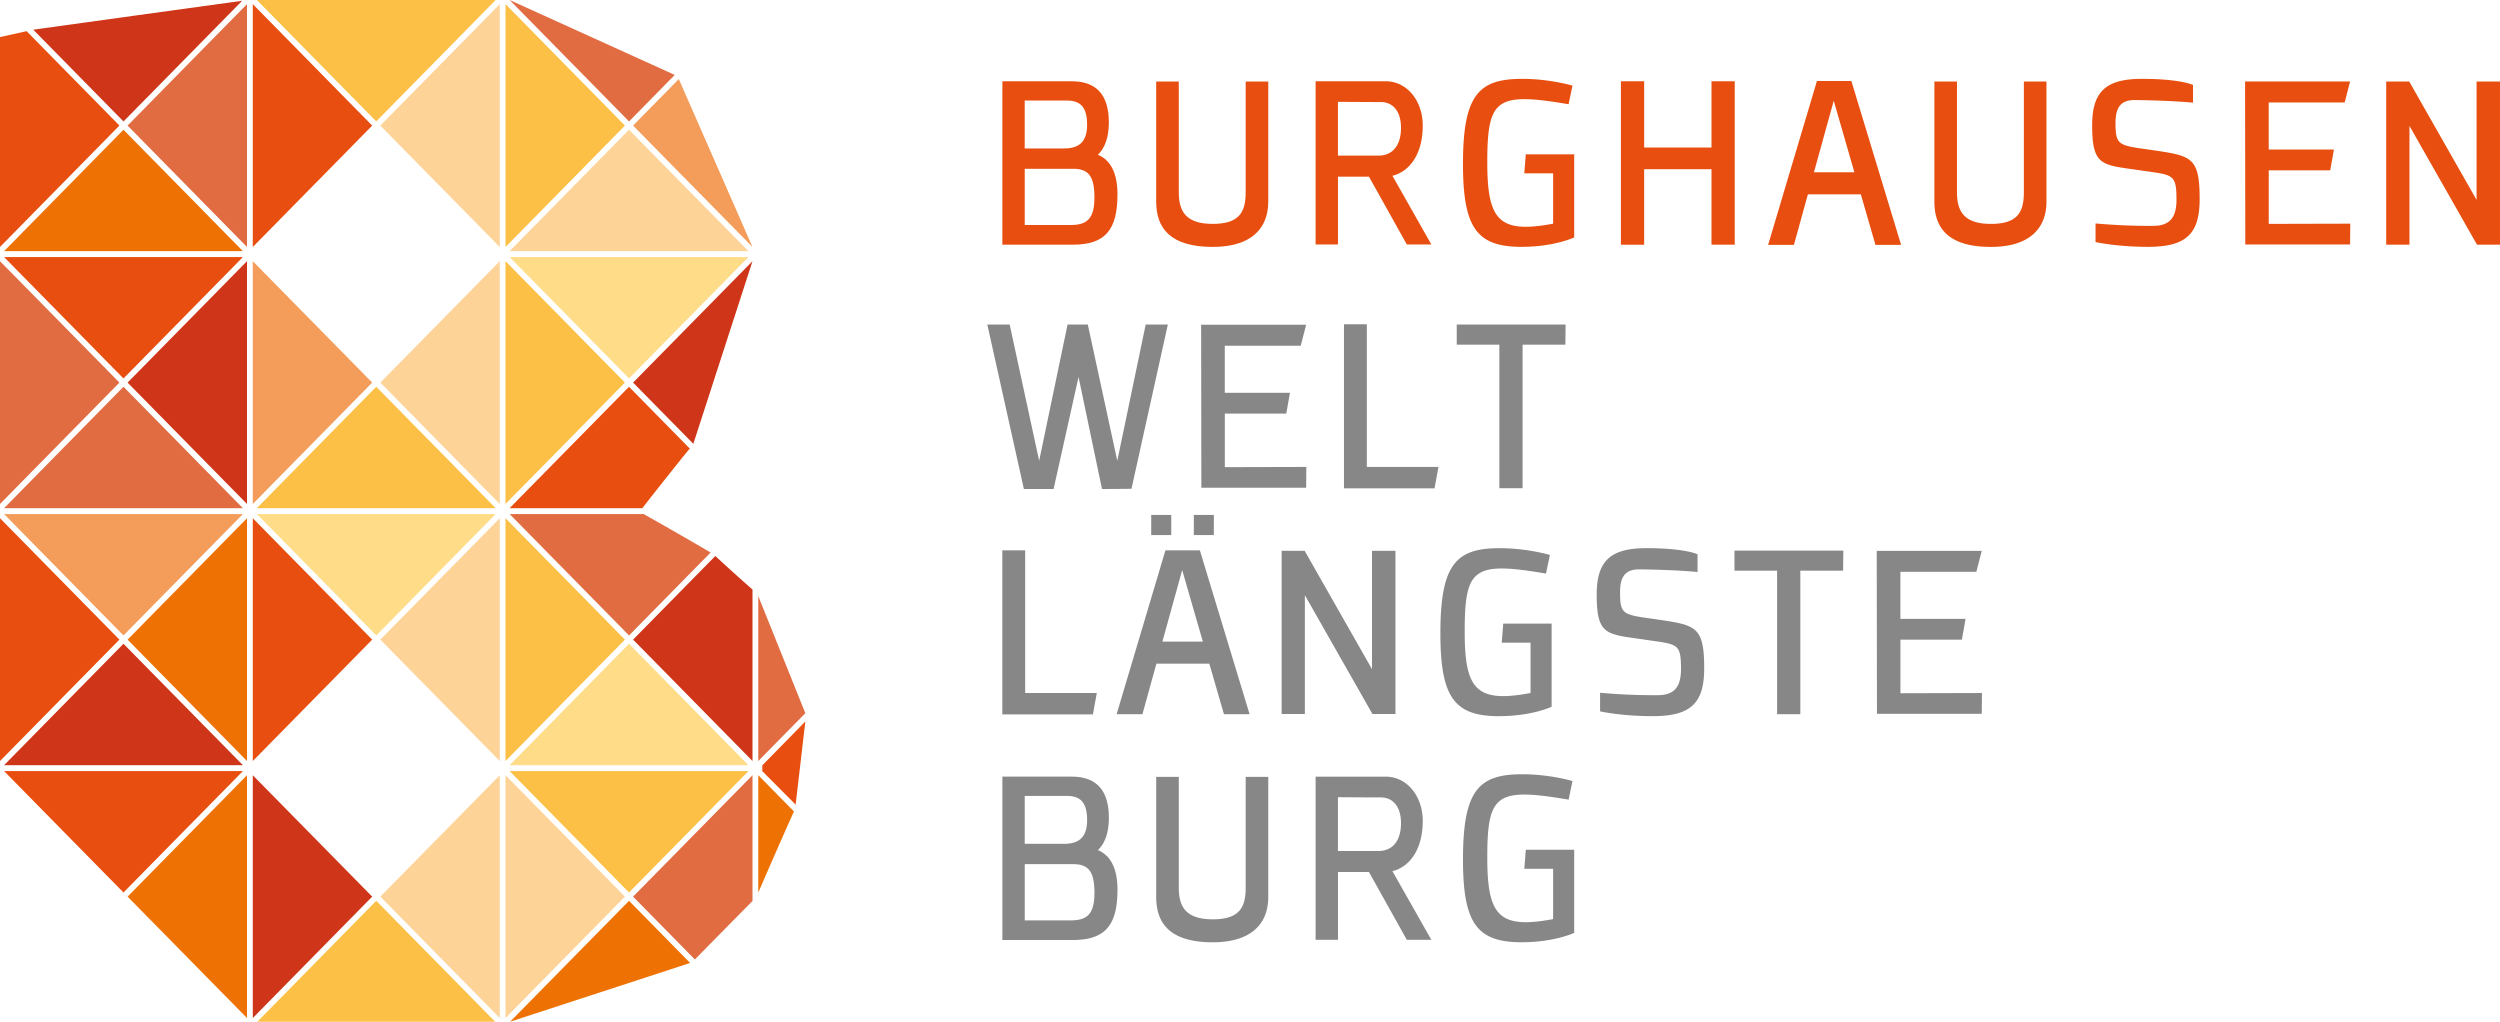 <svg xmlns="http://www.w3.org/2000/svg" width="115" height="47" fill="none"><style><![CDATA[.B{fill:#e84e0f}.C{fill:#e26c42}.D{fill:#fdd398}.E{fill:#ee7203}.F{fill:#cf3619}.G{fill:#fcc046}.H{fill:#f49d5a}.I{fill:#ffdc88}]]></style><g clip-path="url(#A)"><g class="B"><path d="M49.295 3.738c1.128 0 1.712.614 1.712 1.891 0 .734-.207 1.207-.504 1.49.584.242.901.845.901 1.821 0 1.66-.584 2.315-2.059 2.315h-3.236V3.738h3.187zm-.337 3.09c.713 0 1.049-.343 1.049-1.087 0-.815-.307-1.116-.931-1.116h-1.939v2.204h1.821zm.297 3.522c.762 0 1.089-.302 1.089-1.267s-.266-1.319-.97-1.319h-2.236v2.586h2.118-.002z"/><use href="#B"/><path d="M64.051 8.085l1.791 3.16h-1.128l-1.742-3.119h-1.425v3.119h-1.029V3.738h3.216c1.019 0 1.712.936 1.712 2.032 0 1.358-.634 2.133-1.396 2.315h.002zm-2.504-.926h1.85c.713 0 1.049-.533 1.049-1.278s-.356-1.187-.931-1.187c-.772 0-1.97-.01-1.97-.01V7.16l.002-.002zm8.462 4.197c-2.059 0-2.712-.845-2.712-3.814 0-3.179.722-3.915 2.722-3.915 1.277 0 2.315.312 2.315.312l-.179.856c-3.336-.564-3.74-.262-3.74 2.677 0 2.646.524 3.291 3.029 2.817V7.974h-1.326l.069-.876h2.226v3.824s-.911.432-2.405.432v.002zm5.622-7.618v3.049h3.098V3.738h1.069v7.518h-1.069V7.784h-3.098v3.473h-1.069V3.738h1.069zm10.64 7.527l-.673-2.325h-2.435l-.643 2.325h-1.187l2.246-7.538h1.584l2.287 7.538h-1.177-.002zm-2.83-3.34h1.86l-.949-3.291-.911 3.291zm5.541 1.349V3.749h1.039V8.84c0 .885.327 1.459 1.563 1.459s1.514-.554 1.514-1.459V3.749h1.039v5.525c0 1.267-.821 2.084-2.553 2.084-1.95 0-2.602-.856-2.602-2.084zm9.53-5.647c1.801 0 2.366.281 2.366.281v.815s-.99-.101-2.653-.12c-.624-.01-.911.281-.911 1.046 0 1.046.138 1.036 1.573 1.238 1.891.281 2.297.281 2.297 2.264 0 1.6-.604 2.204-2.374 2.204-1.445 0-2.415-.221-2.415-.221v-.856a27 27 0 0 0 2.653.111c.772 0 1.07-.393 1.07-1.207 0-1.259-.188-1.116-1.812-1.368-1.642-.232-2.067-.201-2.067-2.063 0-1.55.653-2.123 2.277-2.123h-.003zm5.85 4.206v2.466l3.751-.01-.01.957h-4.82l-.01-7.497h4.83l-.248.965h-3.494v2.164h2.998l-.169.957h-2.829l.001-.002zm6.473-2.042v5.465h-1.07V3.749h1.059l3.098 5.445V3.749h1.08v7.507h-1.059l-3.108-5.465z"/></g><g fill="#878787"><path d="M46.445 14.928l1.356 6.269 1.307-6.269h.931l1.356 6.269 1.307-6.269h1.019l-1.673 7.557-1.356.01-1.079-5.153-1.148 5.153h-1.366l-1.683-7.568h1.029.002zm9.897 4.095v2.466l3.75-.01-.01.957h-4.82l-.01-7.497h4.83l-.248.965H56.34v2.164h2.998l-.169.957h-2.83l.002-.002z"/><use href="#C"/><path d="M72.009 15.854h-1.97v6.602H68.97v-6.602h-1.96v-.926h5.007l-.01.926h.002zm-24.851 9.462v6.561h3.295l-.179.986h-4.167v-7.547h1.049.002zm9.144 7.538l-.673-2.325h-2.435l-.643 2.325h-1.187l2.246-7.538h1.584l2.287 7.538h-1.177-.002zm-2.425-9.167v.926h-.921v-.926h.921zm-.406 5.827h1.86l-.95-3.291-.911 3.291zm2.366-5.827v.926h-.921v-.926h.921zm4.187 3.692v5.465h-1.069v-7.507h1.059l3.098 5.445v-5.445h1.079v7.507h-1.059l-3.108-5.465zm8.946 5.566c-2.059 0-2.712-.845-2.712-3.814 0-3.179.722-3.915 2.722-3.915 1.277 0 2.315.312 2.315.312l-.179.856c-3.336-.564-3.74-.262-3.74 2.677 0 2.646.525 3.291 3.029 2.817v-2.315H69.08l.069-.876h2.226v3.824s-.911.432-2.405.432v.002zm6.751-7.73c1.801 0 2.366.281 2.366.281v.815s-.99-.101-2.653-.12c-.624-.01-.911.281-.911 1.046 0 1.046.138 1.036 1.573 1.238 1.89.281 2.297.281 2.297 2.264 0 1.6-.604 2.204-2.374 2.204-1.445 0-2.415-.221-2.415-.221v-.856a26.87 26.87 0 0 0 2.653.112c.772 0 1.069-.393 1.069-1.207 0-1.259-.187-1.116-1.811-1.369-1.643-.232-2.067-.201-2.067-2.063 0-1.55.653-2.123 2.277-2.123h-.003zm9.064 1.037h-1.97v6.602h-1.069v-6.602h-1.96v-.926h5.007l-.01.926h.002zm2.634 3.171v2.466l3.751-.01-.01.957h-4.82l-.01-7.497h4.83l-.248.965h-3.494v2.164h2.998l-.169.957h-2.83l.002-.002zm-38.124 6.302c1.128 0 1.712.614 1.712 1.892 0 .734-.207 1.207-.504 1.488.584.242.901.845.901 1.821 0 1.66-.584 2.315-2.059 2.315h-3.236v-7.518h3.187v.002zm-.337 3.09c.713 0 1.049-.343 1.049-1.087 0-.814-.307-1.116-.931-1.116h-1.939v2.203h1.821zm.297 3.522c.762 0 1.089-.302 1.089-1.267s-.266-1.319-.97-1.319h-2.236v2.586h2.118-.002zm3.93-1.076v-5.525h1.039v5.093c0 .885.327 1.459 1.563 1.459s1.514-.554 1.514-1.459v-5.093h1.039v5.525c0 1.267-.821 2.084-2.553 2.084-1.95 0-2.602-.856-2.602-2.084zm10.866-1.189l1.791 3.16h-1.128l-1.742-3.119h-1.425v3.119h-1.029v-7.507h3.216c1.019 0 1.712.936 1.712 2.032 0 1.358-.634 2.133-1.396 2.315h.002zm-2.504-.926h1.85c.713 0 1.049-.533 1.049-1.278s-.356-1.187-.931-1.187c-.772 0-1.97-.01-1.97-.01v2.476l.002-.002zm8.462 4.198c-2.059 0-2.712-.845-2.712-3.814 0-3.179.722-3.915 2.722-3.915 1.277 0 2.315.312 2.315.312l-.179.856c-3.336-.564-3.74-.262-3.74 2.677 0 2.646.524 3.291 3.029 2.818v-2.315h-1.326l.069-.876h2.226v3.824s-.911.432-2.405.432v.002z"/></g><path d="M1.223 1.434L0 1.706v9.654l5.493-5.585-4.27-4.342z" class="B"/><path d="M5.493 17.599L0 12.014v11.17l5.493-5.585z" class="C"/><path d="M5.493 29.423L0 23.838v11.17l5.493-5.585z" class="B"/><path d="M5.869 41.245l5.493 5.585V35.66l-5.493 5.585z" class="E"/><path d="M17.12 5.777L11.628.19v11.172l5.493-5.585z" class="B"/><use href="#D" class="H"/><path d="M17.12 29.423l-5.492-5.585v11.17l5.493-5.585z" class="B"/><path d="M17.12 41.245l-5.492-5.585v11.17l5.493-5.585z" class="F"/><path d="M17.307 41.437L11.837 47h10.941l-5.471-5.563z" class="G"/><path d="M17.495 41.245l5.494 5.585V35.66l-5.494 5.585z" class="D"/><g class="G"><path d="M28.746 5.777L23.254.19v11.172l5.493-5.585z"/><use href="#E"/><path d="M28.746 29.423l-5.493-5.585v11.17l5.493-5.585z"/></g><path d="M28.746 41.245l-5.493-5.585v11.17l5.493-5.585z" class="D"/><path d="M28.935 41.437L23.464 47l8.282-2.704-2.811-2.859z" class="E"/><g class="C"><path d="M29.122 41.245l2.842 2.891a917.5 917.5 0 0 1 2.651-2.69V35.66l-5.493 5.585zm7.923-8.439l-2.165-5.388v7.59l2.165-2.2v-.002z"/></g><path d="M36.522 37.328l-1.641-1.669v5.4c-.012.012 1.621-3.719 1.641-3.731z" class="E"/><path d="M23.443 0l5.493 5.585 2.103-2.138L23.443 0z" class="C"/><use href="#F" class="D"/><path d="M29.122 5.777l5.493 5.585-3.39-7.725-2.103 2.138v.002z" class="H"/><path d="M23.443 11.824l5.493 5.585 5.493-5.585H23.443z" class="I"/><path d="M28.935 17.791l-5.493 5.585h6.106c0-.015 2.152-2.74 2.184-2.74l-2.799-2.845h.002z" class="B"/><path d="M23.443 23.646l5.493 5.585 3.752-3.815a180.91 180.91 0 0 0-3.083-1.77h-6.162z" class="C"/><path d="M34.428 35.47H23.443l5.493 5.585 5.493-5.585z" class="G"/><path d="M28.935 29.613l-5.493 5.585h10.985l-5.493-5.585z" class="I"/><g class="F"><path d="M31.893 20.417l2.722-8.403-5.493 5.585 2.771 2.817zm2.722 6.701a81.75 81.75 0 0 1-1.71-1.542l-3.783 3.846 5.493 5.585v-7.89z"/></g><path d="M11.815 0l5.493 5.585L22.8 0H11.815z" class="G"/><path d="M17.495 5.777l5.494 5.585V.19l-5.494 5.587z" class="D"/><path d="M17.307 17.791l-5.493 5.585H22.8l-5.493-5.585z" class="G"/><use href="#G" class="D"/><path d="M11.815 23.646l5.493 5.585 5.493-5.585H11.815z" class="I"/><path d="M17.495 29.423l5.494 5.585v-11.17l-5.494 5.585z" class="D"/><path d="M1.531 1.367l4.15 4.22L11.139.036c-.024 0-9.626 1.331-9.607 1.331z" class="F"/><path d="M5.68 5.968L.187 11.553h10.987L5.68 5.968z" class="E"/><path d="M5.869 5.777l5.493 5.585V.19L5.869 5.777z" class="C"/><use href="#H" class="B"/><path d="M5.68 17.791L.187 23.377h10.987L5.68 17.791z" class="C"/><use href="#I" class="F"/><path d="M.187 23.646l5.493 5.585 5.494-5.585H.187z" class="H"/><path d="M5.869 29.423l5.493 5.585v-11.17l-5.493 5.585z" class="E"/><path d="M11.174 35.47H.187l5.493 5.585 5.494-5.585z" class="B"/><path d="M5.68 29.613L.187 35.199h10.987L5.68 29.613z" class="F"/><path d="M35.065 35.471v-.264l1.981-2.02-.447 3.826-1.535-1.542z" class="B"/></g><defs><clipPath id="A"><path fill="#fff" d="M0 0h115v47H0z"/></clipPath><path id="B" d="M53.185 9.274V3.749h1.039V8.84c0 .885.327 1.459 1.563 1.459s1.514-.554 1.514-1.459V3.749h1.039v5.525c0 1.267-.821 2.084-2.553 2.084-1.95 0-2.602-.856-2.602-2.084z"/><path id="C" d="M62.874 14.917v6.561h3.295l-.179.986h-4.167v-7.547h1.049.002z"/><path id="D" d="M17.12 17.599l-5.492-5.585v11.17l5.493-5.585z"/><path id="E" d="M28.746 17.599l-5.493-5.585v11.17l5.493-5.585z"/><path id="F" d="M28.935 5.968l-5.493 5.585h10.985l-5.493-5.585z"/><path id="G" d="M17.495 17.599l5.494 5.585v-11.17l-5.494 5.585z"/><path id="H" d="M.187 11.824l5.493 5.585 5.494-5.585H.187z"/><path id="I" d="M5.869 17.599l5.493 5.585v-11.17l-5.493 5.585z"/></defs></svg>